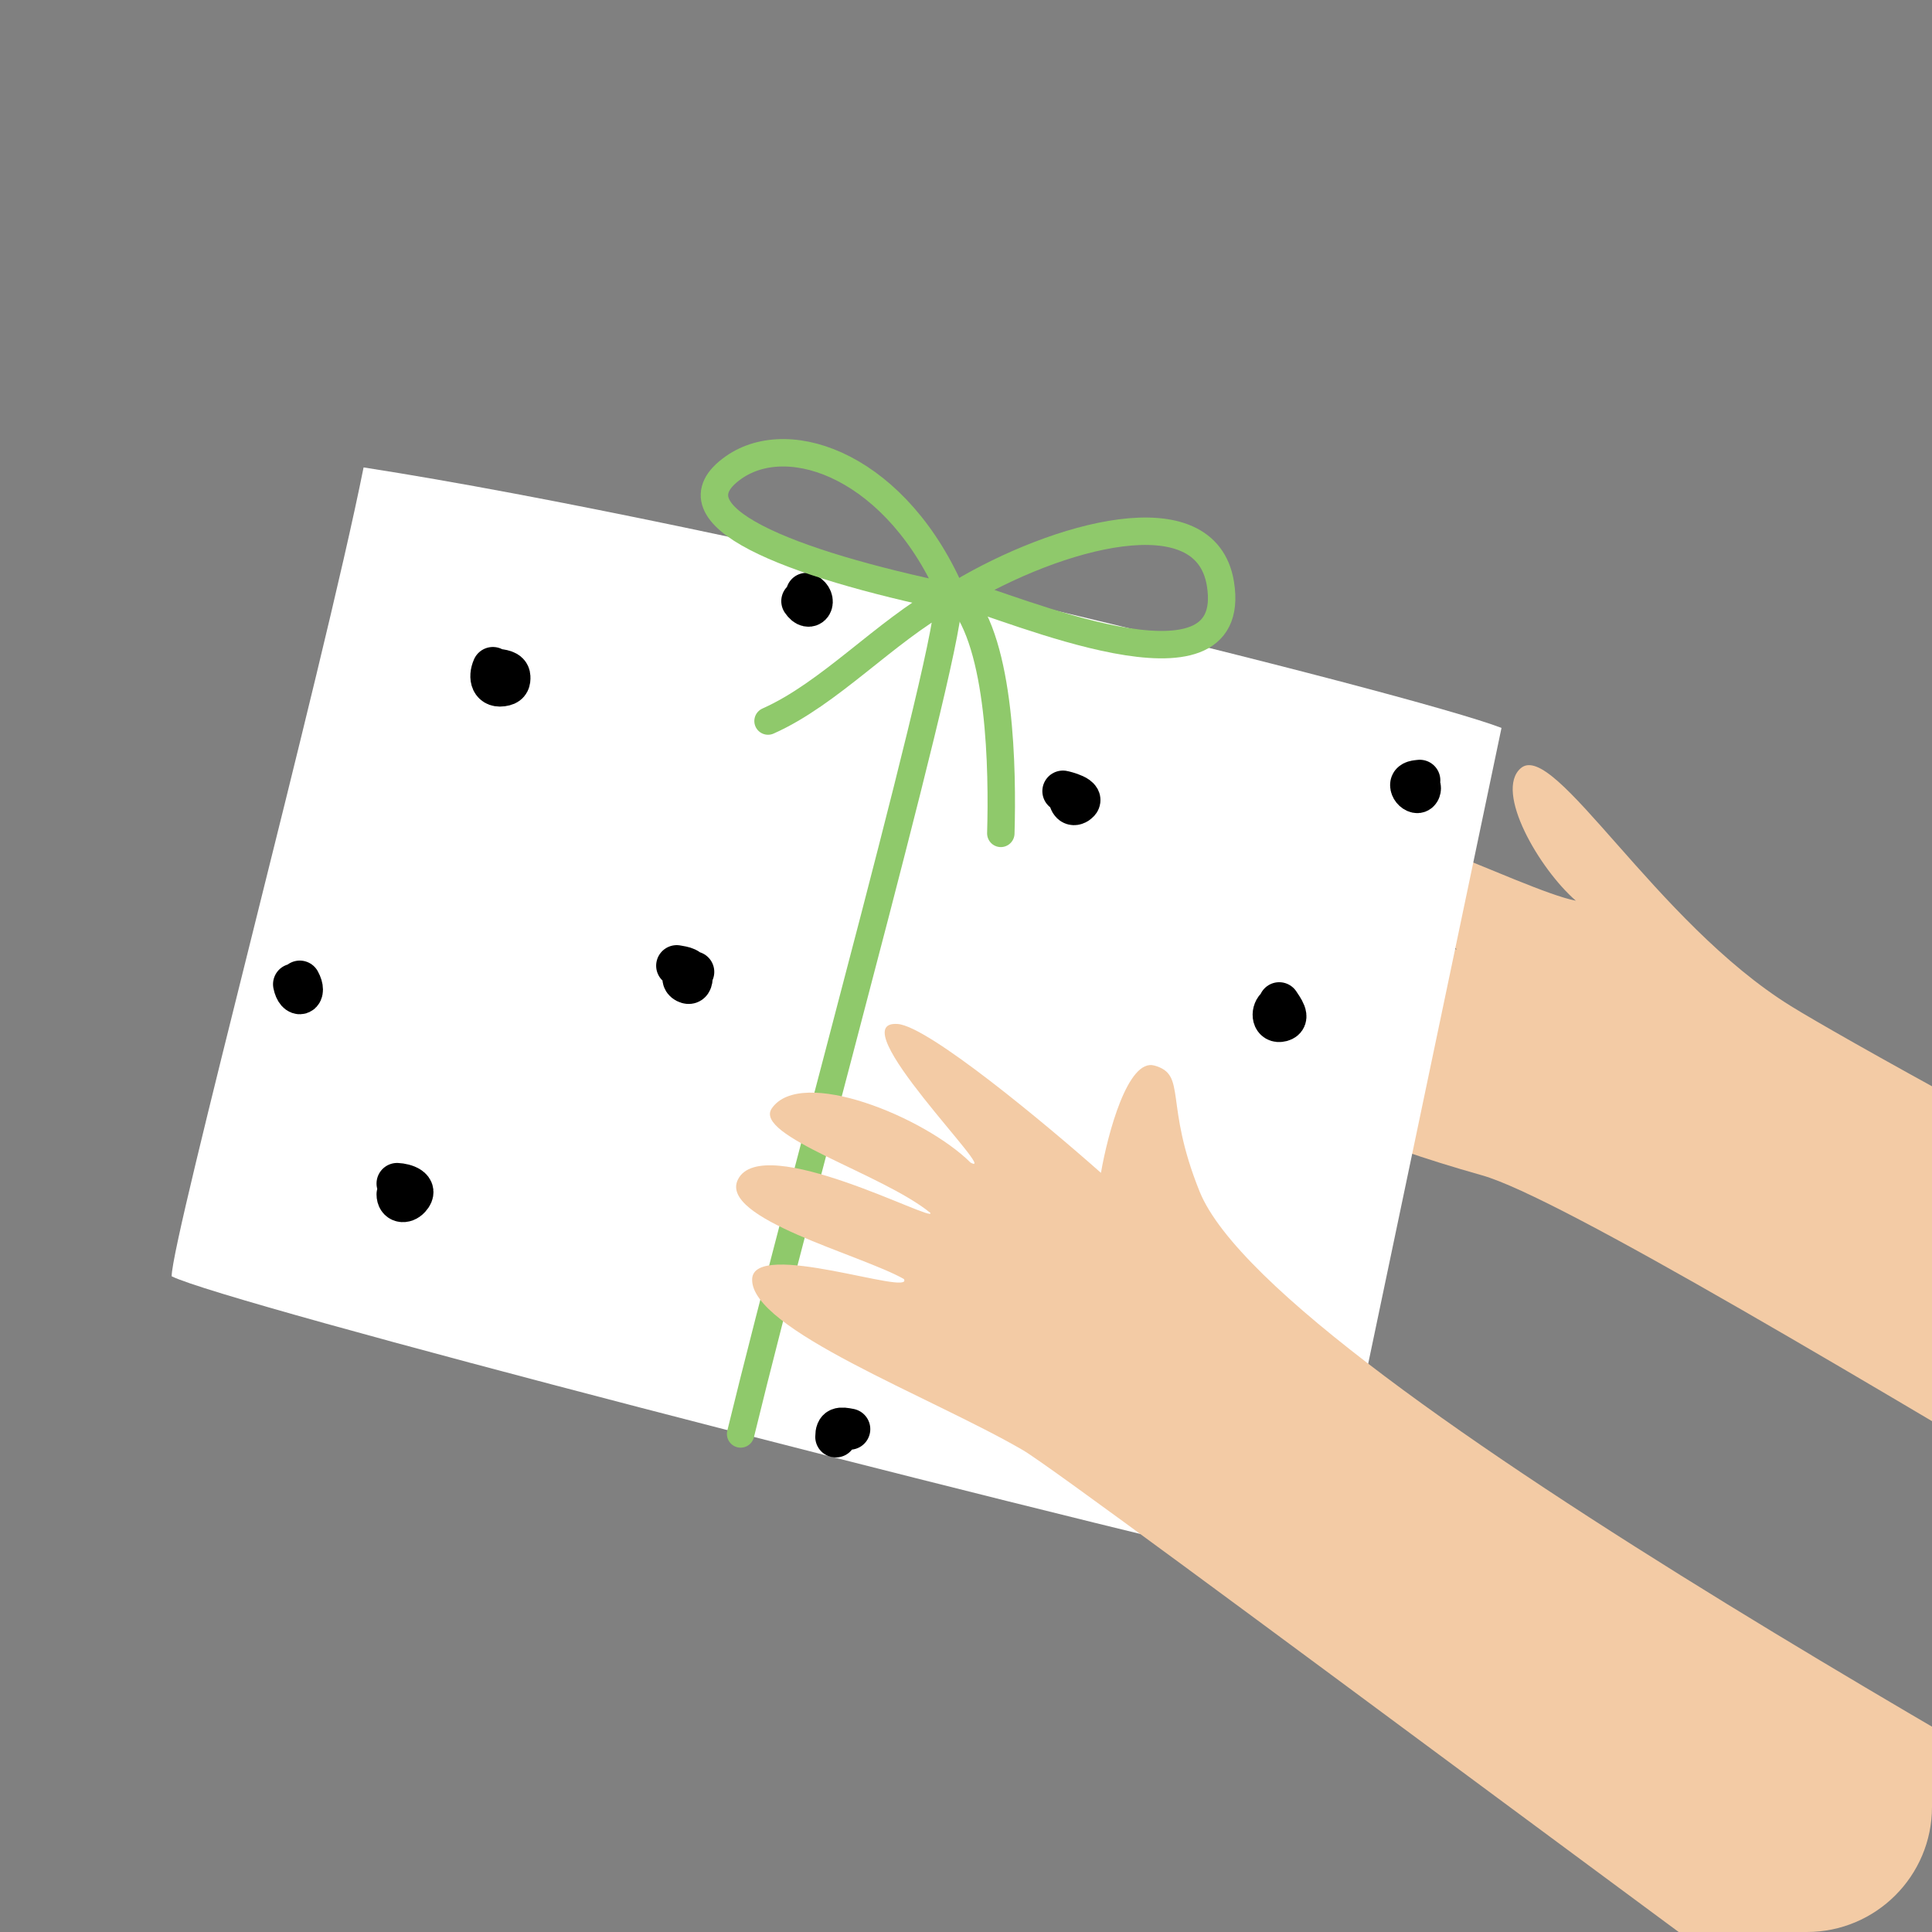 <?xml version="1.0" encoding="UTF-8"?> <svg xmlns="http://www.w3.org/2000/svg" width="463" height="463" viewBox="0 0 463 463" fill="none"><rect x="0" y="0" width="463" height="463" fill="#808080" stroke="none"/> <g clip-path="url(#clip0_1282_213)"> <path d="M429.226 241.13C451.782 255.091 636.225 357.057 701.076 367.838L684.058 464.045C649.455 458.713 392.176 292.146 355.194 281.674C326.609 273.579 310.665 266.141 311.488 260.811C312.235 255.965 315.79 255.65 340.116 260.811C348.12 260.186 296.411 249.802 297.578 236.906C298.746 224.011 338.575 245.545 340.116 243.436C341.656 241.326 294.595 227.719 299.376 217.462C304.158 207.205 355.709 231.294 348.379 227.008C332.323 217.618 298.731 204.725 310.172 196.771C320.574 189.541 364.641 213.362 377.649 215.852C368.912 208.272 358.045 189.662 364.441 184.103C372.437 177.153 396.734 221.019 429.226 241.13Z" fill="#F3CBA5"></path> <path d="M87.134 112.015C175.295 125.704 338.476 166.226 359.832 174.44L317.12 378.142C234.982 358.976 54.279 312.431 41.137 305.86C41.137 296.661 77.277 161.297 87.134 112.015Z" fill="white"></path> <path d="M118.856 160.347C120.072 160.557 122.099 160.591 122.188 162.198C122.245 163.225 122.033 163.971 120.913 164.255C117.62 165.091 117.086 162.295 118.116 159.977" stroke="black" stroke-width="9.857" stroke-linecap="round"></path> <path d="M254.726 189.595C255.036 189.643 260.588 190.945 258.202 192.536C256.927 193.385 256.207 192.171 256.207 191.076" stroke="black" stroke-width="9.857" stroke-linecap="round"></path> <path d="M95.164 283.628C96.942 283.7 100.454 284.689 98.249 287.104C96.978 288.496 95.164 288.176 95.164 286.22" stroke="black" stroke-width="9.857" stroke-linecap="round"></path> <path d="M162.174 231.429C163.815 231.725 165.524 231.869 165.835 233.815C165.938 234.457 165.843 235.942 164.765 235.625C162.543 234.971 163.99 232.158 166.246 232.91" stroke="black" stroke-width="9.857" stroke-linecap="round"></path> <path d="M71.84 235.13C73.643 238.422 71.083 239.492 70.359 235.87" stroke="black" stroke-width="9.857" stroke-linecap="round"></path> <path d="M306.557 240.313C307.318 241.521 309.405 244.109 307.133 244.715C304.88 245.316 304.626 242.615 305.817 241.424" stroke="black" stroke-width="9.857" stroke-linecap="round"></path> <path d="M338.393 188.485C340.969 186.836 340.742 190.2 339.503 189.924C338.731 189.753 338.063 188.932 338.063 188.135C338.063 187.101 339.531 187.106 340.244 187.004" stroke="black" stroke-width="9.857" stroke-linecap="round"></path> <path d="M193.269 142.207C196.014 143.75 194.153 147.049 192.159 144.058" stroke="black" stroke-width="9.857" stroke-linecap="round"></path> <path d="M203.635 342.493C201.318 342.029 200.303 342.009 200.303 344.344" stroke="black" stroke-width="9.857" stroke-linecap="round"></path> <path d="M230.052 142.192C253.053 128.442 288.973 118.075 292.478 139.941C297.248 169.685 241.653 145.081 230.052 142.192Z" stroke="#8FC96B" stroke-width="6.571"></path> <path d="M228.409 143.227C215.269 112.014 189.368 102.547 175.842 112.015C159.414 123.513 188.985 135.013 228.409 143.227Z" stroke="#8FC96B" stroke-width="6.571"></path> <path d="M184.058 172.797C198.843 166.225 211.985 151.441 226.77 143.227C231.697 141.584 192.82 280.671 177.487 343.644" stroke="#8FC96B" stroke-width="6.571" stroke-linecap="round"></path> <path d="M230.054 143.227C239.875 154.494 240.283 184.595 239.844 199.717" stroke="#8FC96B" stroke-width="6.571" stroke-linecap="round"></path> <path d="M287.488 285.554C305.836 330.996 518.968 444.225 548.749 463.751L483.299 521.738C456.762 504.544 257.189 354.519 245.096 347.498C222.951 334.641 179.792 318.552 180.251 306.516C180.618 296.887 219.117 310.836 216.617 306.516C206.269 300.629 172.167 292.024 176.85 282.658C182.68 270.998 224.461 293.346 222.951 290.662C211.38 281.224 180.406 272.181 184.968 265.609C191.967 255.525 221.605 267.709 232.585 278.605C240.007 282.658 200.978 244.353 215.133 245.398C222.517 245.943 250.681 269.408 263.839 281.073C265.456 271.768 270.276 253.598 276.627 255.354C284.566 257.55 278.874 264.22 287.488 285.554Z" fill="#F3CBA5"></path> </g> <defs> <clipPath id="clip0_1282_213"> <path d="M463 0H0V463H433C449.569 463 463 449.569 463 433V0Z" fill="white"></path> </clipPath> </defs> </svg> 